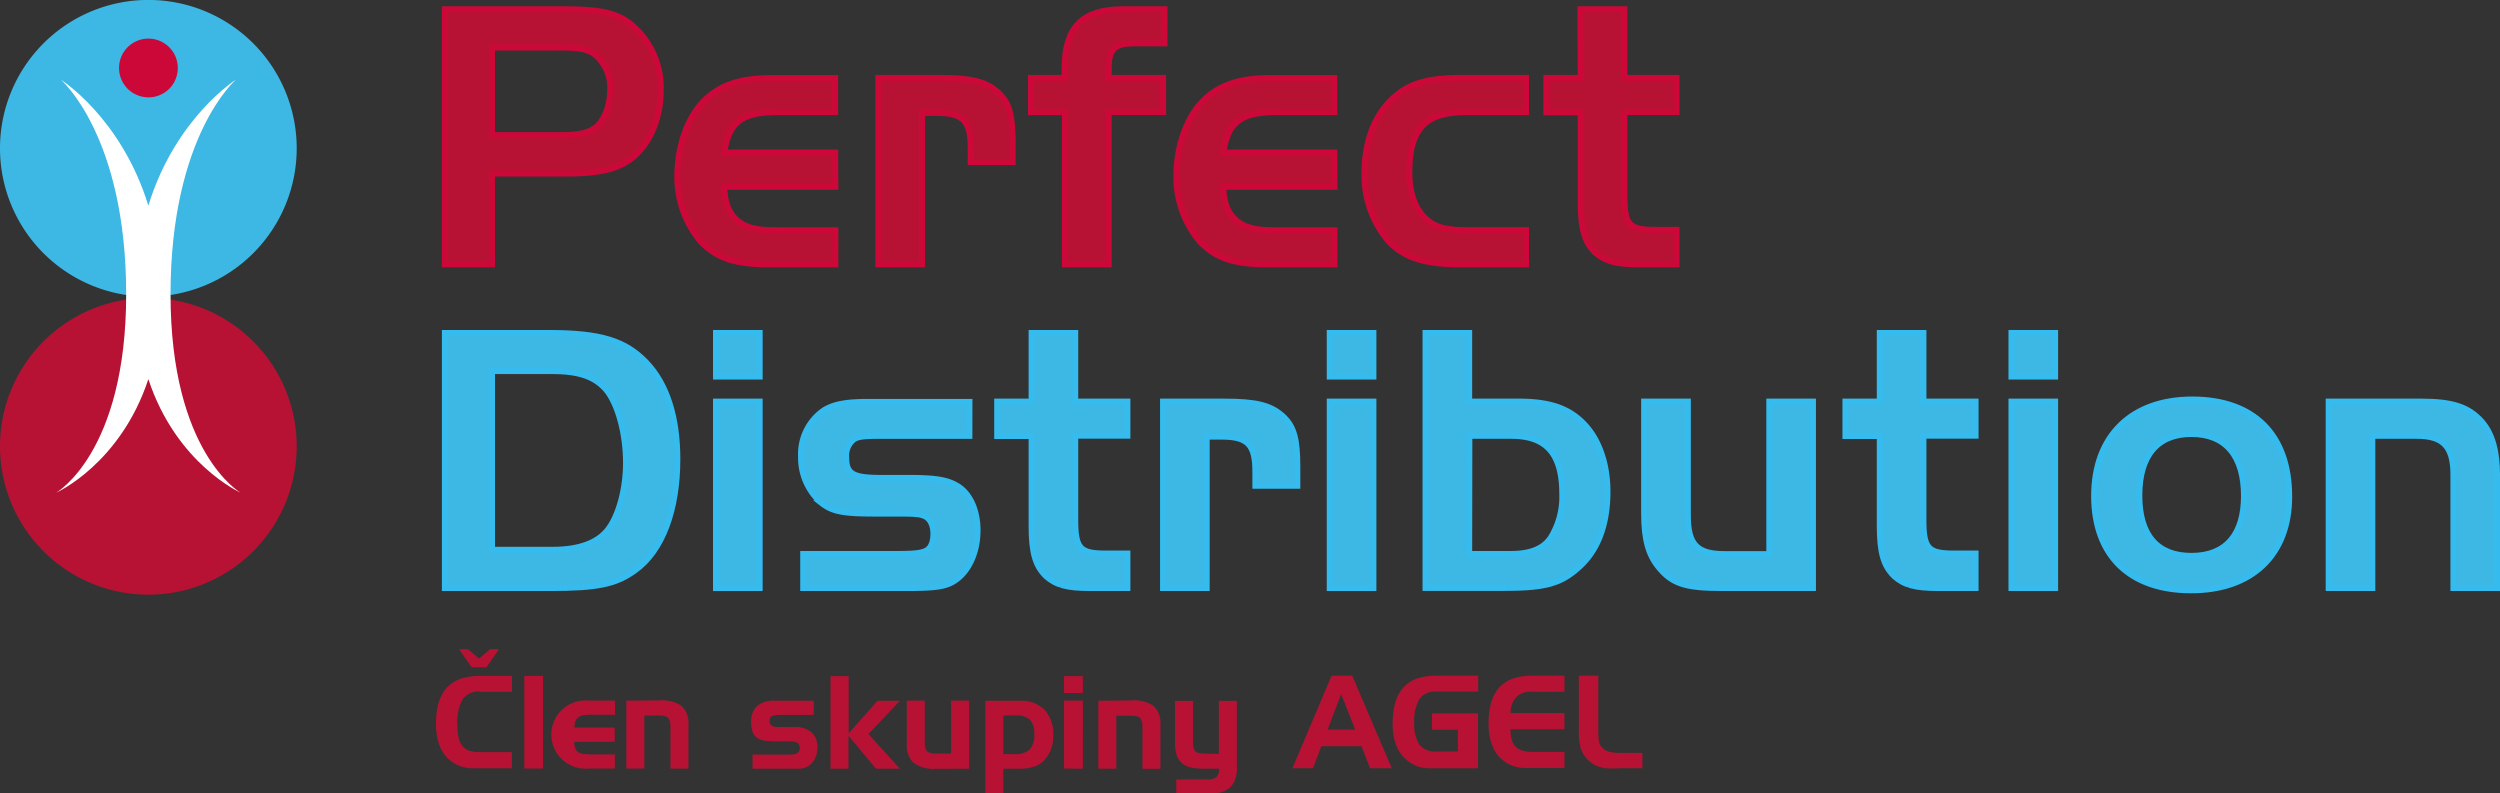 <svg xmlns="http://www.w3.org/2000/svg" viewBox="0 0 417.07 132.32"><rect x="0" y="0" width="417.07" height="132.32" fill="#333333" stroke="none"/><defs><style>.cls-1,.cls-4,.cls-6{fill:#b71234;}.cls-2,.cls-7{fill:#3db7e4;}.cls-2,.cls-3,.cls-4,.cls-5{fill-rule:evenodd;}.cls-3{fill:#cc0839;}.cls-5{fill:#fff;}.cls-6{stroke:#cc0839;}.cls-6,.cls-7{stroke-miterlimit:10;}.cls-7{stroke:#35bbed;}</style></defs><g id="Vrstva_2" data-name="Vrstva 2"><g id="Vrstva_1-2" data-name="Vrstva 1"><path class="cls-1" d="M80.09,115.41h5.33v-2.64H80q-3.72,0-5.49,2c-1.19,1.31-1.78,3.32-1.78,6s.79,4.83,2.37,6.09a5.57,5.57,0,0,0,1.12.72,5.83,5.83,0,0,0,1.15.41,8,8,0,0,0,1.21.18c.42,0,.86,0,1.34,0h5.48v-2.69H80.09a5.58,5.58,0,0,1-1.75-.23,2.56,2.56,0,0,1-1.18-.78,3.27,3.27,0,0,1-.65-1.43,9.63,9.63,0,0,1-.21-2.18,7.78,7.78,0,0,1,.87-4.18,3.26,3.26,0,0,1,2.92-1.31Zm-2-7.1H76.58l2.09,3h2.49l2.09-3h-1.5l-1.83,1.57-1.83-1.57Zm12.5,19.9V112.77H87.47v15.44Zm7.61,0h4.37v-2.36h-4a9,9,0,0,1-1.25-.07,2,2,0,0,1-.85-.29,1.35,1.35,0,0,1-.49-.63,3.31,3.31,0,0,1-.18-1.12h6.75v-2.37H95.82a3.12,3.12,0,0,1,.19-1.08,1.41,1.41,0,0,1,.51-.66,1.86,1.86,0,0,1,.86-.31,8.75,8.75,0,0,1,1.23-.08h4v-2.36H98.2a5.69,5.69,0,1,0,0,11.33Zm6.29-11.33v11.33h3v-8.84h2.41a4.11,4.11,0,0,1,1,.1,1.12,1.12,0,0,1,.59.32,1.23,1.23,0,0,1,.28.62,5.46,5.46,0,0,1,.08,1v6.82h3V121a4,4,0,0,0-1.11-3.21,5.58,5.58,0,0,0-3.63-.94Zm21.06,9v2.36h7.72a2.84,2.84,0,0,0,2.22-1,3.27,3.27,0,0,0,.64-1.11,4.22,4.22,0,0,0,.24-1.46,3.2,3.2,0,0,0-1-2.5,4.1,4.1,0,0,0-2.85-.87h-2.71c-.94,0-1.42-.34-1.42-1,0-.48.17-.77.52-.88a5.45,5.45,0,0,1,1.55-.16h5.29v-2.36h-6.43a4.47,4.47,0,0,0-3,.86,3.43,3.43,0,0,0-1,2.69,4.85,4.85,0,0,0,.22,1.61,2.1,2.1,0,0,0,.7,1,2.82,2.82,0,0,0,1.22.48,10,10,0,0,0,1.77.13h2.58a2.31,2.31,0,0,1,1.22.26,1,1,0,0,1,.4.86.93.93,0,0,1-.4.85,2.42,2.42,0,0,1-1.22.25Zm13-13.08v15.44h3v-5.5l4.58,5.5h4l-5.25-5.78,5.25-5.55H146.4l-4.82,5.44v-9.55Zm23.12,15.44V116.88h-3v8.84h-2.41a4.45,4.45,0,0,1-1-.09,1.31,1.31,0,0,1-.6-.3,1.23,1.23,0,0,1-.3-.58,4,4,0,0,1-.08-.93v-6.94h-3v7.18a4,4,0,0,0,1.13,3.2,5.52,5.52,0,0,0,3.58,1Zm2.71-11.33v15.44h3v-4.11H170a8.28,8.28,0,0,0,2.6-.36,4.18,4.18,0,0,0,1.89-1.38,5.89,5.89,0,0,0,1.23-3.79,6,6,0,0,0-1.44-4.27,5.35,5.35,0,0,0-4.09-1.53Zm3,2.45h2.06a3.37,3.37,0,0,1,2.38.69,3.3,3.3,0,0,1,.72,2.45,3.42,3.42,0,0,1-.8,2.58,3.65,3.65,0,0,1-2.54.73h-1.82v-6.45Zm13.27,8.88V116.88h-3.14v11.33Zm0-12.63v-2.81h-3.14v2.81Zm2.58,1.3v11.33h3v-8.84h2.41a4.05,4.05,0,0,1,1,.1,1.15,1.15,0,0,1,.6.32,1.43,1.43,0,0,1,.28.62,5.55,5.55,0,0,1,.07,1v6.82h3V121a4,4,0,0,0-1.11-3.21,5.55,5.55,0,0,0-3.62-.94ZM201,125.72a4.49,4.49,0,0,1-1-.09,1.16,1.16,0,0,1-.6-.32,1.23,1.23,0,0,1-.3-.64,5.7,5.7,0,0,1-.08-1v-6.75h-3v7a6.61,6.61,0,0,0,.27,2,3.11,3.11,0,0,0,.84,1.35,3.4,3.4,0,0,0,1.47.74,8.8,8.8,0,0,0,2.14.22h2.64v.2a1.55,1.55,0,0,1-.45,1.19,1.9,1.9,0,0,1-1.33.42h-5.36v2.3h5.87a4.28,4.28,0,0,0,3.23-1.08,4.69,4.69,0,0,0,1-3.33v-11h-3v8.84Zm21.15-13-6.54,15.44h3.44l1.38-3.67h6.71l1.42,3.67h3.62l-6.59-15.44Zm1.59,3.07,2.35,5.94h-4.61l2.26-5.94Zm15.13,5.94h4.34v3.64H239.6a3.26,3.26,0,0,1-2.82-1.16,6.29,6.29,0,0,1-.84-3.64,7.12,7.12,0,0,1,.85-3.93,3.13,3.13,0,0,1,2.81-1.26h7v-2.66h-7q-3.73,0-5.5,2c-1.18,1.31-1.77,3.32-1.77,6s.78,4.83,2.36,6.09a6.06,6.06,0,0,0,1.16.74A5.91,5.91,0,0,0,237,128a6.9,6.9,0,0,0,1.22.17q.63,0,1.35,0h7v-9.16h-7.68v2.73Zm16.71-6.32H261v-2.69h-5.4q-3.72,0-5.5,2c-1.18,1.31-1.77,3.32-1.77,6s.79,4.83,2.37,6.09a5.81,5.81,0,0,0,1.11.72,6.33,6.33,0,0,0,1.15.41,8.15,8.15,0,0,0,1.22.18c.42,0,.86,0,1.33,0H261v-2.69h-5.34a5.73,5.73,0,0,1-1.65-.2,2.56,2.56,0,0,1-1.81-1.83,6.3,6.3,0,0,1-.21-1.75h9v-2.69h-9c.13-2.4,1.35-3.59,3.65-3.59Zm14.31,12.75H274v-2.56h-3.83a6.78,6.78,0,0,1-1.75-.19,2.41,2.41,0,0,1-1.24-.82,2,2,0,0,1-.46-1.14,15.42,15.42,0,0,1-.08-1.65v-9.08h-3.25V122a11.74,11.74,0,0,0,.26,2.63,4.43,4.43,0,0,0,1.14,2,4.65,4.65,0,0,0,1.07.87,5.18,5.18,0,0,0,1.16.49,6.75,6.75,0,0,0,1.32.21c.48,0,1,0,1.55,0Z"/><path class="cls-2" d="M0,24.75A24.75,24.75,0,1,1,24.75,49.49,24.75,24.75,0,0,1,0,24.75Z"/><path class="cls-3" d="M24.75,16.24a4.9,4.9,0,1,1,4.91-4.88,4.88,4.88,0,0,1-4.91,4.88Z"/><path class="cls-4" d="M0,74.46A24.75,24.75,0,1,1,24.76,99.21,24.75,24.75,0,0,1,0,74.46Z"/><path class="cls-5" d="M39.35,13.3s-10.09,6.34-14.6,21c-4.51-14.66-14.59-21-14.59-21h0s10.89,9.34,10.89,35.79S9.38,82.19,9.38,82.19s10.7-4.77,15.37-18.94c4.67,14.17,15.38,18.94,15.38,18.94s-11.68-6.63-11.68-33.1S39.35,13.3,39.35,13.3Z"/><path class="cls-6" d="M82.08,44.1H74.22V1.55h20c6.57,0,9.41.76,12,3.38a13.72,13.72,0,0,1,4,10.21c0,4.46-1.67,8.55-4.51,11-2.38,2-5.48,2.81-11.15,2.81H82.08ZM93.87,22.54c2.9,0,4.64-.45,5.8-1.53s2.13-3.45,2.13-6.06a7.13,7.13,0,0,0-2.58-5.87c-1.1-.83-2.58-1.15-5.41-1.15H82.08V22.54Z"/><path class="cls-6" d="M139.36,31.15H120.81c.13,2.74.71,4.34,2.25,5.68,1.42,1.15,3.09,1.59,6.57,1.59h9.73V44.1H128.28c-5.67,0-8.57-1-11.28-3.7a16.69,16.69,0,0,1-4-11c0-5.3,1.87-10.27,4.9-13,2.64-2.36,5.86-3.38,11-3.38h10.43v5.68h-9.6c-5.93,0-8.18,1.66-8.89,6.76h18.49Z"/><path class="cls-6" d="M156.76,13c5.22,0,7.67.58,9.67,2.36s2.51,3.89,2.51,8.62v3.06h-7V24.64c0-4.46-1.29-5.8-5.6-5.8h-2.52V44.1h-7.28V13Z"/><path class="cls-6" d="M172,18.71V13h5.6V11.44c0-6.89,3-9.89,9.67-9.89h7V7.23h-5c-3.35,0-4.31.95-4.31,4.21V13h9.08v5.68h-9.08V44.1h-7.29V18.71Z"/><path class="cls-6" d="M222.62,31.15H204.06c.13,2.74.71,4.34,2.25,5.68,1.42,1.15,3.1,1.59,6.58,1.59h9.73V44.1H211.53c-5.67,0-8.57-1-11.27-3.7a16.64,16.64,0,0,1-4-11c0-5.3,1.87-10.27,4.9-13,2.64-2.36,5.86-3.38,11-3.38h10.44v5.68H213c-5.93,0-8.19,1.66-8.9,6.76h18.5Z"/><path class="cls-6" d="M254.58,18.71H244.46c-6.7,0-9.34,2.87-9.34,10,0,3.63,1,6.25,2.9,7.91,1.48,1.34,3.28,1.78,6.89,1.78h9.67V44.1H243.75c-6.12,0-9.47-1.08-12.11-3.89a16.84,16.84,0,0,1-4-11.36c0-5.1,1.55-9.31,4.45-12.18C234.8,14,238,13,243.75,13h10.83Z"/><path class="cls-6" d="M263.66,1.55H271V13h8.69v5.68H271v14c0,4.85.77,5.67,5.15,5.67h3.54V44.1h-6.18c-3.93,0-5.74-.51-7.41-2-1.74-1.72-2.39-3.89-2.39-8.36v-15h-5.73V13h5.73Z"/><path class="cls-7" d="M91.49,55.55c8.7,0,12.82,1.28,16.3,4.91S113,69.65,113,76.6c0,8.49-2.51,15.25-7,18.5-3.22,2.36-6.25,3-14.24,3H74.22V55.55ZM82.08,91.72H92.2c4.44,0,7.6-1.15,9.34-3.51s2.9-6.69,2.9-11c0-4.91-1.35-9.89-3.35-12.25-1.93-2.17-4.51-3.06-9.15-3.06H82.08Z"/><path class="cls-7" d="M119.45,55.55h7.28v7.27h-7.28ZM126.73,67V98.1h-7.28V67Z"/><path class="cls-7" d="M161.72,72.71H147.1c-3.1,0-3.94.13-4.64.57a3.42,3.42,0,0,0-1.29,3c0,2.81,1.09,3.45,5.93,3.45h4.63c4.58,0,6.51.38,8.19,1.47,2,1.34,3.16,4.08,3.16,7.27,0,4-1.74,7.4-4.39,8.74-1.41.7-3.15.89-7.54.89H134V92.42h15.21c3.22,0,4.38-.12,5.22-.51s1.29-1.4,1.29-2.87S155.15,86.36,154,86c-.58-.25-1.55-.32-4.12-.32h-3.81c-5.34,0-7.15-.32-8.95-1.72a10,10,0,0,1-3.48-7.78,8.88,8.88,0,0,1,3.8-7.72c1.61-1,3.67-1.41,7.35-1.41h16.94Z"/><path class="cls-7" d="M172.1,55.55h7.28V67h8.7v5.68h-8.7v14c0,4.85.77,5.67,5.15,5.67h3.55V98.1h-6.19c-3.93,0-5.73-.51-7.41-2-1.74-1.72-2.38-3.89-2.38-8.36v-15h-5.74V67h5.74Z"/><path class="cls-7" d="M204.25,67c5.22,0,7.67.58,9.67,2.36s2.51,3.89,2.51,8.62v3.06h-7V78.64c0-4.46-1.29-5.8-5.6-5.8h-2.52V98.1h-7.28V67Z"/><path class="cls-7" d="M221.84,55.55h7.28v7.27h-7.28ZM229.12,67V98.1h-7.28V67Z"/><path class="cls-7" d="M253.35,67c5.29,0,8.57,1.15,11.15,4,2.32,2.55,3.67,6.51,3.67,11,0,5.62-1.67,10-5,12.83-2.9,2.55-5.48,3.25-12.25,3.25H237.82V55.55h7.28V67ZM245.1,92.42H252c3.35,0,5.54-.89,6.77-2.8a12.94,12.94,0,0,0,1.86-7.21c0-6.7-2.64-9.7-8.5-9.7h-7Z"/><path class="cls-7" d="M295.17,67h7.28V98.1H287.31c-6.12,0-8.31-.7-10.57-3.44-1.74-2.11-2.45-4.72-2.45-8.93V67h7.29V86c0,4.85,1.54,6.44,6.12,6.44h7.47Z"/><path class="cls-7" d="M313.6,55.55h7.28V67h8.7v5.68h-8.7v14c0,4.85.78,5.67,5.16,5.67h3.54V98.1H323.4c-3.94,0-5.74-.51-7.41-2-1.74-1.72-2.39-3.89-2.39-8.36v-15h-5.73V67h5.73Z"/><path class="cls-7" d="M335.57,55.55h7.28v7.27h-7.28ZM342.85,67V98.1h-7.28V67Z"/><path class="cls-7" d="M381.9,82.85c0,9.7-6.18,15.63-16.36,15.63s-16.18-5.74-16.18-15.75,6.25-16.08,16.37-16.08C376,66.65,381.9,72.52,381.9,82.85Zm-25-.19c0,6.64,3,10.08,8.7,10.08s8.76-3.51,8.76-10c0-6.7-3.09-10.34-8.76-10.34S356.9,76,356.9,82.66Z"/><path class="cls-7" d="M403.94,67c5.22,0,7.86.9,10,3.26,1.8,2,2.64,4.91,2.64,9.06V98.1h-7.28V79.22c0-4.72-1.68-6.51-6.12-6.51h-7.41V98.1h-7.28V67Z"/></g></g></svg>